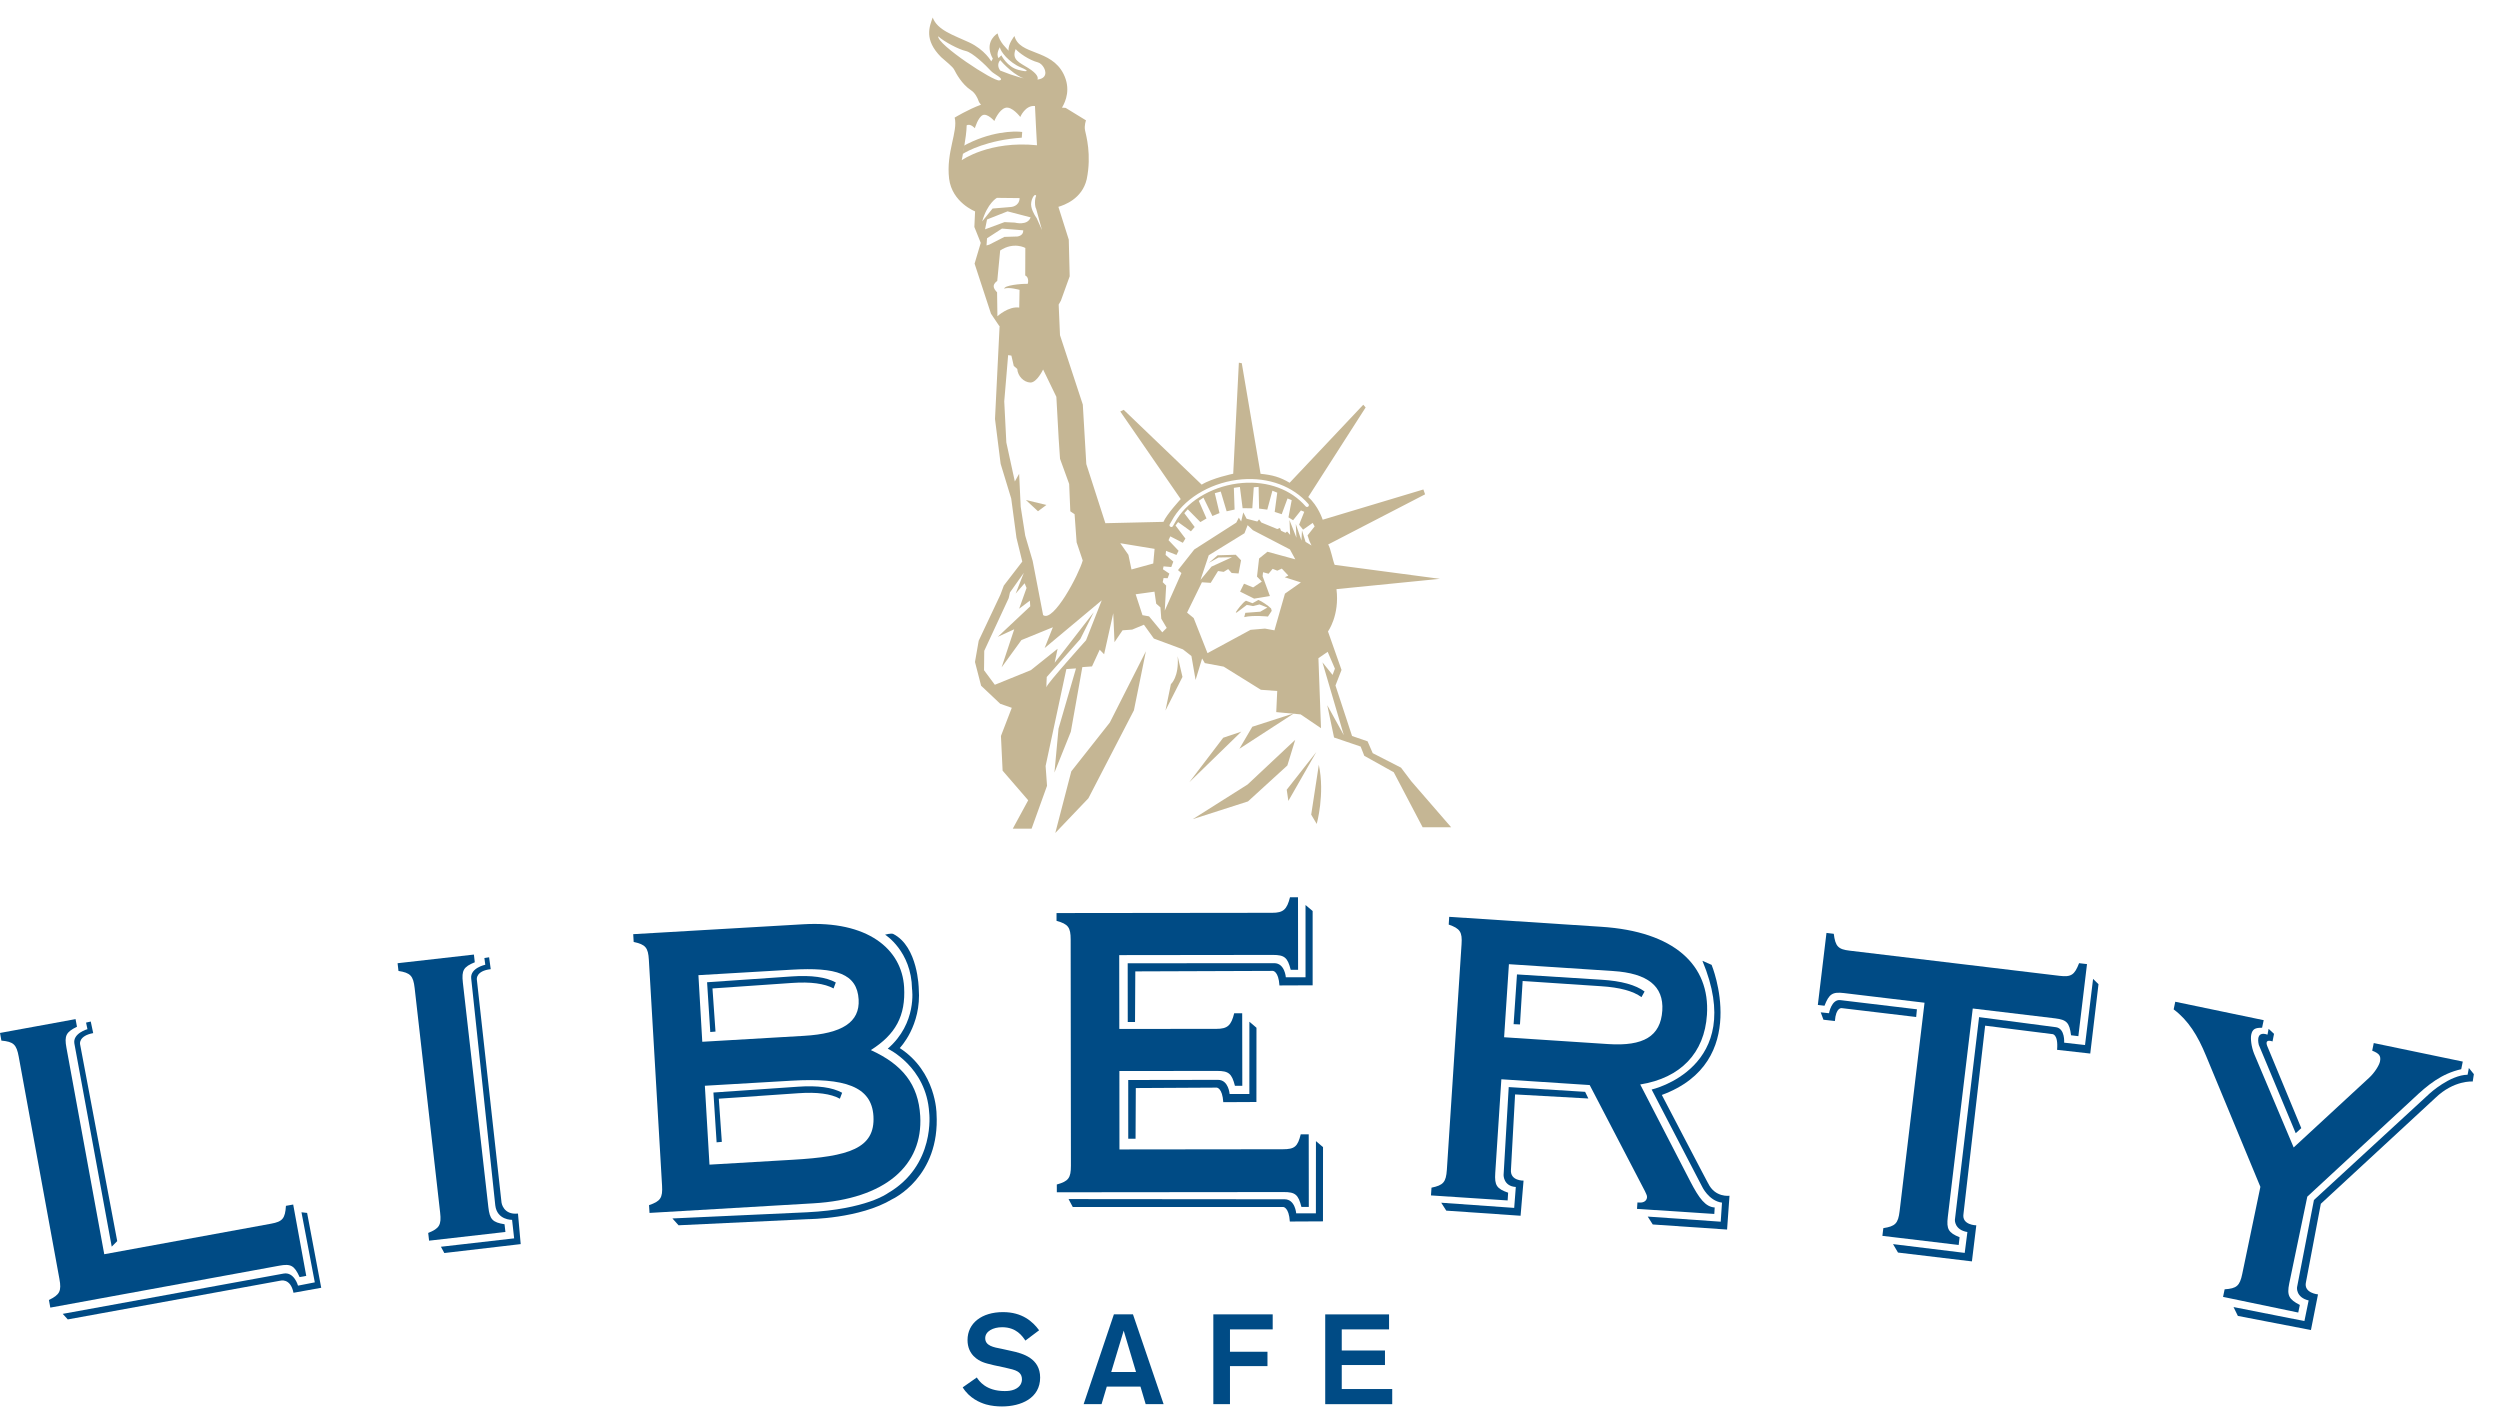 <svg width="90" height="51" viewBox="0 0 90 51" fill="none" xmlns="http://www.w3.org/2000/svg">
<path d="M35.165 49.589C35.243 49.707 35.486 50.078 36.168 50.078C36.283 50.078 36.401 50.069 36.516 50.023C36.749 49.927 36.79 49.763 36.79 49.653C36.79 49.447 36.648 49.373 36.548 49.332C36.474 49.304 36.466 49.301 36.173 49.232L35.783 49.149C35.578 49.099 35.476 49.075 35.376 49.034C35.229 48.975 34.831 48.778 34.831 48.242C34.831 47.63 35.348 47.236 36.108 47.236C36.804 47.236 37.18 47.579 37.408 47.89L36.914 48.261C36.804 48.101 36.593 47.78 36.076 47.78C35.751 47.78 35.468 47.927 35.468 48.175C35.468 48.449 35.77 48.503 36.062 48.558L36.397 48.632C36.832 48.723 37.445 48.902 37.445 49.593C37.445 50.335 36.758 50.632 36.071 50.632C35.893 50.632 35.692 50.614 35.495 50.559C35.28 50.495 34.9 50.34 34.657 49.945L35.165 49.589Z" fill="#004B85"/>
<path d="M40.004 49.392L40.453 47.903L40.897 49.392H40.004ZM41.244 50.549H41.89L40.787 47.317H40.1L39.011 50.549H39.656L39.844 49.918H41.057L41.244 50.549Z" fill="#004B85"/>
<path d="M44.279 48.663H45.629V49.18H44.279V50.549H43.68V47.317H45.817V47.858H44.279V48.663Z" fill="#004B85"/>
<path d="M48.303 47.858V48.618H49.859V49.141H48.303V50.005H50.12V50.55H47.708V47.318H50.006V47.858L48.303 47.858Z" fill="#004B85"/>
<path d="M36.477 11.322C36.614 11.25 36.026 11.405 36.015 11.583C36.015 11.583 36.076 11.757 36.73 11.607C36.878 11.572 36.309 11.41 36.477 11.322Z" fill="#C5B694"/>
<path d="M36.931 18L37.367 18.405L37.67 18.178L36.931 18Z" fill="#C5B694"/>
<path d="M45.759 21.905L45.782 21.991L45.646 22.196C45.646 22.196 45.121 22.138 44.792 22.216L44.832 22.062L45.371 22.021L45.626 21.872L45.342 21.76L45.109 21.819L44.885 21.777L44.515 22.057L44.488 22.041C44.545 21.947 44.743 21.684 44.855 21.626L45.091 21.716L45.302 21.597C45.419 21.643 45.657 21.802 45.759 21.905Z" fill="#C5B694"/>
<path d="M38.567 27.768L37.99 29.988L39.182 28.738L40.821 25.571L41.252 23.446L39.953 26.012L38.567 27.768Z" fill="#C5B694"/>
<path d="M36.799 4.75C36.518 4.713 35.639 4.72 34.646 5.274L34.682 5.355L34.654 5.544C34.82 5.437 35.552 5.041 36.784 4.956L36.799 4.75Z" fill="#C5B694"/>
<path d="M50.807 28.126L50.437 27.636L49.418 27.114L49.233 26.688L48.674 26.496L48.077 24.678L48.295 24.117L47.807 22.732C47.807 22.732 48.23 22.157 48.113 21.209L51.836 20.838L48.049 20.335C47.988 20.21 47.899 19.726 47.814 19.601L51.303 17.796L51.242 17.621L47.617 18.71C47.617 18.71 47.454 18.205 47.096 17.894L49.163 14.668L49.077 14.571L46.427 17.38C46.078 17.173 45.801 17.097 45.38 17.057L44.704 13.075L44.599 13.057L44.396 17.054C44.396 17.054 43.633 17.212 43.261 17.447L40.453 14.754L40.33 14.814L42.506 17.967C42.506 17.967 41.994 18.522 41.884 18.787L39.793 18.835L39.107 16.706L38.981 14.565L38.16 12.067L38.112 10.964L38.192 10.824L38.509 9.946L38.476 8.628L38.102 7.446C38.304 7.385 38.955 7.165 39.121 6.455C39.305 5.563 39.096 4.867 39.061 4.69C39.027 4.514 39.096 4.333 39.096 4.333L38.364 3.884L38.231 3.875C38.374 3.638 38.551 3.194 38.289 2.665C37.832 1.752 36.711 1.998 36.52 1.297C36.52 1.297 36.274 1.6 36.311 1.827C36.254 1.752 35.989 1.543 35.913 1.202C35.761 1.297 35.456 1.6 35.742 2.112L35.685 2.209C35.685 2.209 35.456 1.791 34.888 1.525C34.317 1.26 33.747 1.088 33.577 0.631C33.462 0.955 33.253 1.429 33.881 2.057C34.07 2.228 34.298 2.398 34.354 2.513C34.412 2.626 34.621 3.033 34.963 3.254C35.109 3.349 35.198 3.541 35.228 3.632C35.243 3.679 35.277 3.727 35.315 3.77C34.843 3.944 34.368 4.234 34.368 4.234C34.494 4.736 34.054 5.476 34.168 6.434C34.275 7.288 35.103 7.61 35.103 7.61L35.077 8.171L35.307 8.744L35.085 9.491L35.675 11.292L35.974 11.737L35.986 11.726L35.82 15.084L36.023 16.698L36.404 17.948L36.593 19.362L36.802 20.217L36.138 21.079L36.014 21.41L35.233 23.066L35.099 23.831L35.32 24.686L36.008 25.336L36.424 25.481L36.034 26.495L36.094 27.744L37.015 28.81L36.461 29.831H37.138L37.693 28.289L37.642 27.575L38.389 24.087L38.736 24.063L38.107 26.23L37.96 27.811L38.55 26.342L38.964 24.016L39.312 23.991L39.589 23.39L39.748 23.553L40.077 22.076L40.122 23.117L40.412 22.691L40.758 22.666L41.181 22.49L41.539 22.988L42.585 23.377L42.891 23.616L43.041 24.478L43.276 23.706L43.374 23.872L44.053 23.999L45.392 24.832L45.98 24.876L45.945 25.636L46.822 25.718L47.556 26.215L47.463 23.694L47.796 23.466L48.057 24.071L47.973 24.297L47.608 23.844L48.377 26.465L47.781 25.387L48.026 26.55L48.983 26.876L49.114 27.209L50.175 27.801L51.215 29.782H52.242L50.807 28.126ZM36.564 1.767C36.681 1.904 37.041 2.161 37.367 2.246C37.691 2.332 38.108 3.394 36.007 2.54C35.96 2.476 35.875 2.321 36.007 2.163C36.076 2.249 36.573 2.793 36.967 2.846C37.359 2.895 37.399 2.948 37.518 3.118C37.518 3.118 37.483 2.998 37.348 2.863C37.382 2.794 37.348 2.657 37.022 2.452C36.7 2.246 36.408 2.161 36.564 1.767ZM37.302 7.519L37.511 8.282L37.32 7.852C37.32 7.852 37.169 7.649 37.128 7.444C37.079 7.223 37.246 6.941 37.295 7.039C37.298 7.043 37.302 7.048 37.302 7.051C37.279 7.094 37.259 7.183 37.259 7.288C37.259 7.39 37.276 7.477 37.302 7.519ZM35.999 1.698C35.999 1.836 36.318 2.249 36.76 2.431C37.041 2.547 37.048 2.615 36.655 2.514C36.26 2.411 36.049 1.991 36.049 1.991L35.946 2.092C35.843 1.922 35.999 1.698 35.999 1.698ZM33.775 1.306C33.998 1.511 34.527 1.784 34.768 1.836C35.006 1.887 35.484 2.343 35.675 2.555C35.786 2.677 36.186 2.843 35.981 2.895C35.778 2.948 33.73 1.598 33.775 1.306ZM34.622 5.768C34.622 5.768 34.797 4.913 34.8 4.513C34.936 4.433 35.095 4.616 35.095 4.616C35.095 4.616 35.211 4.219 35.379 4.144C35.547 4.071 35.796 4.356 35.796 4.356C35.796 4.356 35.956 3.952 36.193 3.882C36.43 3.812 36.73 4.211 36.73 4.211C36.73 4.211 36.908 3.78 37.259 3.816C37.272 4.162 37.332 5.229 37.332 5.229C35.614 5.055 34.622 5.768 34.622 5.768ZM35.888 7.123L36.707 7.132C36.695 7.439 36.391 7.452 36.391 7.452L35.733 7.507L35.358 7.971C35.549 7.307 35.888 7.123 35.888 7.123ZM35.532 7.907L35.547 7.895L36.272 7.609L37.102 7.825C36.993 8.138 36.535 8.014 36.535 8.014L36.163 7.996L35.462 8.256L35.532 7.907ZM35.614 8.807L35.515 8.836L35.533 8.578L36.071 8.229L36.837 8.292C36.847 8.495 36.621 8.514 36.621 8.514L36.159 8.528L35.614 8.807ZM35.907 11.385L35.895 10.522C35.895 10.522 35.766 10.404 35.773 10.296C35.78 10.188 35.901 10.115 35.901 10.115L36.006 9.018C36.497 8.692 36.912 8.926 36.912 8.926L36.908 9.918C37.065 9.987 37 10.218 37 10.218C36.761 10.21 36.132 10.274 36.156 10.395C36.295 10.32 36.704 10.435 36.704 10.435L36.692 11.073C36.31 11.015 35.907 11.385 35.907 11.385ZM37.552 22.143L37.176 20.193L36.908 19.282L36.745 18.245L36.689 17.057L36.534 17.333L36.228 15.927L36.153 14.45L36.293 12.784L36.41 12.802L36.496 13.174L36.621 13.281C36.639 13.542 36.856 13.76 37.089 13.771C37.325 13.783 37.552 13.302 37.552 13.302L38.029 14.286L38.112 15.791L38.161 16.516L38.49 17.422L38.531 18.407L38.685 18.511L38.758 19.524L38.978 20.177C38.842 20.677 37.922 22.423 37.552 22.143ZM39.098 23.049C39.098 23.049 37.7 24.604 37.68 24.723C37.658 24.84 37.683 24.372 37.683 24.372L38.891 23.006L39.375 22.041L37.968 23.858L38.074 23.355L37.112 24.125L35.814 24.652L35.425 24.128L35.433 23.43L36.313 21.533L36.359 21.327L36.858 20.622L36.563 21.371L36.886 20.997L36.956 21.167L36.689 21.914L37.075 21.623L37.089 21.828L35.92 22.926L36.512 22.654L36.058 24.025L36.771 23.043L37.903 22.581L37.607 23.33L39.663 21.612L39.098 23.049ZM42.109 18.878L42.259 18.617C42.727 17.872 43.69 17.338 44.718 17.256C45.675 17.18 46.547 17.504 47.103 18.144C47.127 18.171 47.125 18.211 47.097 18.235C47.07 18.258 47.027 18.257 47.003 18.228C46.475 17.621 45.645 17.314 44.727 17.387C43.739 17.466 42.816 17.975 42.372 18.685L42.225 18.939C42.209 18.971 42.166 18.984 42.137 18.963C42.102 18.948 42.092 18.909 42.109 18.878ZM40.733 20.501L40.623 19.974L40.33 19.556L41.565 19.759L41.517 20.286L40.733 20.501ZM41.842 22.764L41.366 22.189L41.129 22.146L40.884 21.394L41.561 21.3L41.623 21.732L41.775 21.865L41.806 22.273L42.002 22.605L41.842 22.764ZM46.258 21.371L45.88 22.692L45.537 22.629L45.02 22.674L43.47 23.513L42.972 22.25L42.735 22.054L43.269 20.962L43.586 20.983L43.849 20.557L44.053 20.587L44.215 20.487L44.34 20.628L44.589 20.645L44.678 20.17L44.487 19.971L43.833 19.991L43.518 20.264L43.866 20.07L44.352 20.061L43.614 20.398L43.217 20.878L43.515 19.989L44.801 19.197L44.915 18.906L45.104 19.087L46.437 19.779L46.631 20.136L45.629 19.863L45.327 20.106L45.252 20.757L45.426 20.937L45.113 21.147L44.784 21.013L44.643 21.298L45.149 21.551L45.716 21.456L45.454 20.743L45.47 20.6L45.668 20.655L45.815 20.478L45.982 20.544L46.146 20.47L46.38 20.72L46.251 20.782L46.832 20.967L46.258 21.371ZM47.143 19.488L47.215 19.638L47.001 19.508L46.871 19.095L46.853 19.461L46.648 18.863L46.671 19.357L46.421 18.721L46.445 19.256L46.335 19.133L46.277 19.182L46.116 19.105L46.078 19.008L45.981 19.045L45.408 18.81L45.327 18.698L45.263 18.775L44.878 18.674L44.758 18.447L44.681 18.773L44.598 18.636L44.506 18.814L42.993 19.782L42.408 20.524L42.532 20.63L41.931 21.983L41.982 21.081L41.858 20.959L41.888 20.81L42.035 20.816L42.097 20.65L41.866 20.494L41.888 20.389L42.166 20.413L42.239 20.218L41.962 19.978L41.978 19.831L42.353 19.978L42.429 19.828L42.067 19.446L42.131 19.309L42.582 19.541L42.675 19.389L42.319 18.918L42.411 18.795L42.873 19.128L43.008 18.971L42.635 18.474L42.759 18.335L43.213 18.795L43.434 18.665L43.156 18.03L43.324 17.915L43.647 18.577L43.902 18.47L43.733 17.755L43.947 17.696L44.159 18.407L44.445 18.344L44.419 17.562L44.636 17.531L44.734 18.295L45.083 18.298L45.136 17.541L45.31 17.529L45.327 18.309L45.622 18.347L45.806 17.665L45.981 17.736L45.889 18.429L46.142 18.511L46.351 17.944L46.501 18.005L46.385 18.625L46.551 18.729L46.833 18.375L46.953 18.425L46.768 18.889L46.911 19.068L47.257 18.825L47.327 18.951L47.072 19.275L47.143 19.488Z" fill="#C5B694"/>
<path d="M42.395 23.624L42.569 24.369L41.957 25.577L42.152 24.63C42.152 24.63 42.453 24.376 42.395 23.624Z" fill="#C5B694"/>
<path d="M44.689 26.338L44.035 26.559L42.815 28.161L44.689 26.338Z" fill="#C5B694"/>
<path d="M45.083 26.163L44.618 26.956L46.587 25.678L45.083 26.163Z" fill="#C5B694"/>
<path d="M46.628 26.633L46.345 27.557L44.927 28.851L42.94 29.489L44.914 28.241L46.628 26.633Z" fill="#C5B694"/>
<path d="M47.387 27.074L46.322 28.43L46.381 28.833L47.387 27.074Z" fill="#C5B694"/>
<path d="M47.478 27.533L47.203 29.327L47.402 29.662C47.402 29.662 47.702 28.591 47.478 27.533Z" fill="#C5B694"/>
<path d="M9.759 44.053C10.173 43.978 10.265 43.865 10.294 43.41L10.555 43.363L11.025 45.932L10.786 45.975C10.597 45.56 10.472 45.488 10.058 45.564L1.811 47.074L1.761 46.799C2.153 46.609 2.219 46.478 2.139 46.042L0.673 38.035C0.593 37.6 0.485 37.501 0.05 37.462L0 37.186L2.72 36.688L2.771 36.963C2.378 37.154 2.312 37.284 2.392 37.72L3.753 45.152L9.759 44.053Z" fill="#004B85"/>
<path d="M18.163 44.073L18.195 44.351L15.447 44.664L15.415 44.386C15.82 44.223 15.895 44.096 15.845 43.655L14.927 35.568C14.877 35.128 14.775 35.022 14.345 34.954L14.313 34.676L17.061 34.364L17.092 34.642C16.688 34.806 16.614 34.931 16.663 35.371L17.581 43.459C17.631 43.9 17.732 44.005 18.163 44.073Z" fill="#004B85"/>
<path d="M28.499 34.909C30.111 34.815 30.856 35.052 30.911 35.983C30.958 36.798 30.317 37.21 28.948 37.29L25.282 37.504L25.143 35.106L28.499 34.909ZM28.913 33.274L22.796 33.63L22.812 33.91C23.239 34.002 23.334 34.113 23.359 34.555L23.834 42.681C23.86 43.123 23.779 43.245 23.365 43.385L23.383 43.665L29.279 43.32C31.885 43.168 33.232 41.946 33.128 40.175C33.061 39.036 32.488 38.322 31.35 37.803C32.248 37.237 32.606 36.562 32.548 35.537C32.467 34.163 31.233 33.137 28.913 33.274ZM28.489 38.905C30.41 38.793 31.381 39.109 31.444 40.182C31.512 41.345 30.554 41.635 28.544 41.751L25.541 41.927L25.375 39.087L28.489 38.905Z" fill="#004B85"/>
<path d="M38.045 42.642C38.465 42.526 38.553 42.408 38.553 41.966L38.544 33.826C38.544 33.383 38.455 33.267 38.035 33.15V32.87L45.799 32.861C46.197 32.861 46.33 32.744 46.44 32.301L46.728 32.301L46.731 34.912L46.466 34.914C46.354 34.47 46.243 34.377 45.822 34.377L40.292 34.384L40.295 37.042L43.79 37.039C44.19 37.038 44.322 36.921 44.431 36.478H44.719L44.723 39.09H44.458C44.345 38.648 44.234 38.553 43.815 38.553L40.298 38.557L40.3 41.38L46.185 41.373C46.606 41.372 46.716 41.28 46.826 40.837H47.114L47.117 43.449H46.851C46.74 43.006 46.63 42.912 46.209 42.914L38.046 42.922L38.045 42.642Z" fill="#004B85"/>
<path d="M58.073 34.957C59.309 35.037 59.9 35.497 59.843 36.381C59.782 37.312 59.16 37.669 57.9 37.587L54.148 37.341L54.321 34.711L58.073 34.957ZM57.644 33.364L52.171 33.006L52.154 33.285C52.563 33.428 52.646 33.55 52.616 33.993L52.087 42.115C52.056 42.558 51.961 42.668 51.534 42.756L51.515 43.035L54.275 43.216L54.293 42.937C53.88 42.793 53.8 42.671 53.829 42.23L54.049 38.854L57.229 39.062L59.219 42.884C59.256 42.98 59.298 43.03 59.293 43.1C59.285 43.215 59.191 43.304 59.014 43.292C58.993 43.29 58.971 43.289 58.948 43.288L58.932 43.52L61.715 43.702L61.729 43.469C61.399 43.448 61.174 43.152 60.859 42.547L59.048 39.041C60.505 38.807 61.361 37.906 61.45 36.533C61.568 34.741 60.273 33.533 57.644 33.364Z" fill="#004B85"/>
<path d="M65.682 36.207L65.442 36.178L65.753 33.585L66.016 33.617C66.073 34.07 66.172 34.176 66.589 34.224L74.145 35.13C74.562 35.18 74.684 35.1 74.847 34.674L75.132 34.708L74.821 37.302L74.558 37.27C74.5 36.817 74.403 36.712 73.986 36.661L71.019 36.306L70.121 43.809C70.069 44.249 70.143 44.377 70.545 44.541L70.513 44.819L67.766 44.491L67.8 44.213C68.232 44.147 68.334 44.042 68.386 43.602L69.283 36.098L66.385 35.751C65.968 35.701 65.847 35.781 65.682 36.207Z" fill="#004B85"/>
<path d="M79.418 38.01C79.118 37.28 78.78 36.733 78.252 36.338L78.309 36.063L81.493 36.726L81.435 36.999C81.187 36.996 81.086 37.046 81.044 37.251C81.016 37.389 81.045 37.68 81.15 37.94L82.572 41.309L85.286 38.802C85.48 38.626 85.65 38.353 85.679 38.217C85.722 38.01 85.65 37.924 85.399 37.824L85.455 37.55L88.66 38.217L88.604 38.491C87.892 38.653 87.404 39.051 86.868 39.559L83.063 43.079L82.412 46.206C82.322 46.641 82.406 46.778 82.794 46.979L82.737 47.252L80.03 46.688L80.087 46.415C80.522 46.386 80.633 46.29 80.722 45.856L81.374 42.727L79.418 38.01Z" fill="#004B85"/>
<path d="M3.098 36.814L3.148 37.05C3.148 37.05 2.611 37.2 2.678 37.571L4.022 44.879L4.22 44.68L2.881 37.583C2.881 37.583 2.827 37.29 3.355 37.192L3.267 36.775L3.098 36.814Z" fill="#004B85"/>
<path d="M10.853 43.642L11.333 46.165L10.728 46.283C10.728 46.283 10.592 45.779 10.208 45.849L2.258 47.299L2.44 47.499L10.089 46.105C10.089 46.105 10.455 45.993 10.566 46.54L11.564 46.36L11.056 43.665L10.853 43.642Z" fill="#004B85"/>
<path d="M18.647 43.688C18.114 43.746 18.055 43.294 18.055 43.294L17.165 35.251C17.165 35.251 17.132 34.95 17.666 34.89L17.608 34.462L17.438 34.489L17.47 34.731C17.47 34.731 16.923 34.844 16.963 35.224L17.83 43.392C17.893 43.929 18.435 43.915 18.435 43.915L18.509 44.581L15.873 44.883L15.996 45.109L18.745 44.788L18.647 43.688Z" fill="#004B85"/>
<path d="M28.508 35.151L25.455 35.361L25.57 37.153L25.758 37.137C25.725 36.71 25.725 36.71 25.649 35.584C25.827 35.571 28.512 35.386 28.512 35.386C29.182 35.339 29.685 35.407 30.007 35.584L30.089 35.369C29.74 35.177 29.208 35.102 28.508 35.151Z" fill="#004B85"/>
<path d="M28.736 39.121L25.683 39.331L25.798 41.124L25.986 41.107C25.953 40.679 25.953 40.679 25.877 39.553C26.055 39.542 28.741 39.356 28.741 39.356C29.41 39.309 29.913 39.375 30.235 39.554L30.317 39.339C29.968 39.146 29.436 39.072 28.736 39.121Z" fill="#004B85"/>
<path d="M31.863 33.648C31.863 33.648 32.812 34.239 32.833 35.6C32.833 35.6 33.023 36.834 31.959 37.752C31.959 37.752 33.351 38.404 33.451 40.059C33.451 40.059 33.69 41.953 31.959 42.957C31.959 42.957 31.194 43.535 29.056 43.642L24.207 43.864L24.428 44.11L29.105 43.889C29.105 43.889 30.945 43.879 32.122 43.17C32.122 43.17 33.852 42.381 33.715 40.085C33.715 40.085 33.708 38.584 32.39 37.73C32.39 37.73 33.18 36.929 33.075 35.589C33.075 35.589 33.054 34.081 32.158 33.623C32.084 33.586 31.863 33.648 31.863 33.648Z" fill="#004B85"/>
<path d="M57.665 35.271L54.611 35.079L54.49 36.87L54.719 36.88L54.815 35.316C54.988 35.328 57.638 35.504 57.638 35.504C58.309 35.546 58.798 35.679 59.093 35.897L59.205 35.694C58.884 35.457 58.367 35.314 57.665 35.271Z" fill="#004B85"/>
<path d="M75.351 35.24L75.061 37.621L74.309 37.536C74.309 37.536 74.349 37.034 74.02 36.98L71.247 36.617L70.376 43.915C70.376 43.915 70.355 44.276 70.826 44.353L70.73 45.104L68.149 44.788L68.328 45.092L70.989 45.41L71.147 44.112C71.147 44.112 70.62 44.107 70.685 43.702L71.465 36.924L73.878 37.227C73.878 37.227 74.104 37.21 74.055 37.794L75.249 37.928L75.546 35.432L75.351 35.24Z" fill="#004B85"/>
<path d="M57.064 39.306L54.314 39.135L54.129 42.304C54.129 42.304 54.124 42.704 54.569 42.731L54.511 43.484L51.884 43.298L52.066 43.583L54.741 43.767L54.848 42.502C54.848 42.502 54.364 42.517 54.394 42.115L54.543 39.399L57.181 39.546L57.064 39.306Z" fill="#004B85"/>
<path d="M61.492 42.596C61.74 43.121 62.262 43.047 62.262 43.047L62.175 44.264L59.499 44.081L59.318 43.797L61.946 43.981L61.992 43.295C61.511 43.232 61.273 42.713 61.273 42.713L59.459 39.223C59.459 39.223 62.897 38.448 61.287 34.589L61.618 34.735C61.618 34.735 63.062 38.23 59.826 39.418C59.826 39.418 61.586 42.792 61.492 42.596Z" fill="#004B85"/>
<path d="M65.546 36.444L65.844 36.476C65.844 36.476 65.934 35.962 66.257 36.005L69.009 36.335L68.982 36.612L66.297 36.292C66.297 36.292 66.091 36.262 66.056 36.757L65.644 36.71L65.546 36.444Z" fill="#004B85"/>
<path d="M82.646 40.796L81.318 37.619C81.318 37.619 81.166 37.087 81.63 37.247L81.67 37.038L81.865 37.218L81.811 37.492C81.666 37.441 81.546 37.456 81.617 37.649L82.846 40.613L82.646 40.796Z" fill="#004B85"/>
<path d="M83.55 43.336L83.015 46.156C82.922 46.553 83.448 46.598 83.448 46.598L83.194 47.881L80.563 47.373L80.407 47.054L82.959 47.558L83.111 46.816C82.646 46.705 82.693 46.346 82.693 46.346L83.302 43.2L87.473 39.361C87.473 39.361 88.196 38.701 88.834 38.69L88.879 38.448L89.059 38.669L89.018 38.935C89.018 38.935 88.349 38.876 87.677 39.521L83.55 43.336Z" fill="#004B85"/>
<path d="M46.999 32.58V35.182H46.29C46.29 35.182 46.255 34.674 45.872 34.674L40.597 34.678L40.599 36.793H40.861L40.871 34.97L45.826 34.952C45.826 34.952 46.029 34.962 46.06 35.476L47.255 35.471V32.797L46.999 32.58Z" fill="#004B85"/>
<path d="M47.374 41.08L47.372 43.681H46.663C46.663 43.681 46.627 43.174 46.245 43.174L38.468 43.167L38.62 43.453L46.2 43.452C46.2 43.452 46.402 43.462 46.434 43.975L47.627 43.969L47.629 41.297L47.374 41.08Z" fill="#004B85"/>
<path d="M44.978 36.782L44.977 39.384H44.266C44.266 39.384 44.231 38.875 43.85 38.875L40.616 38.88L40.617 40.994H40.88L40.889 39.17L43.804 39.154C43.804 39.154 44.006 39.163 44.038 39.678L45.231 39.672L45.233 36.999L44.978 36.782Z" fill="#004B85"/>
</svg>
